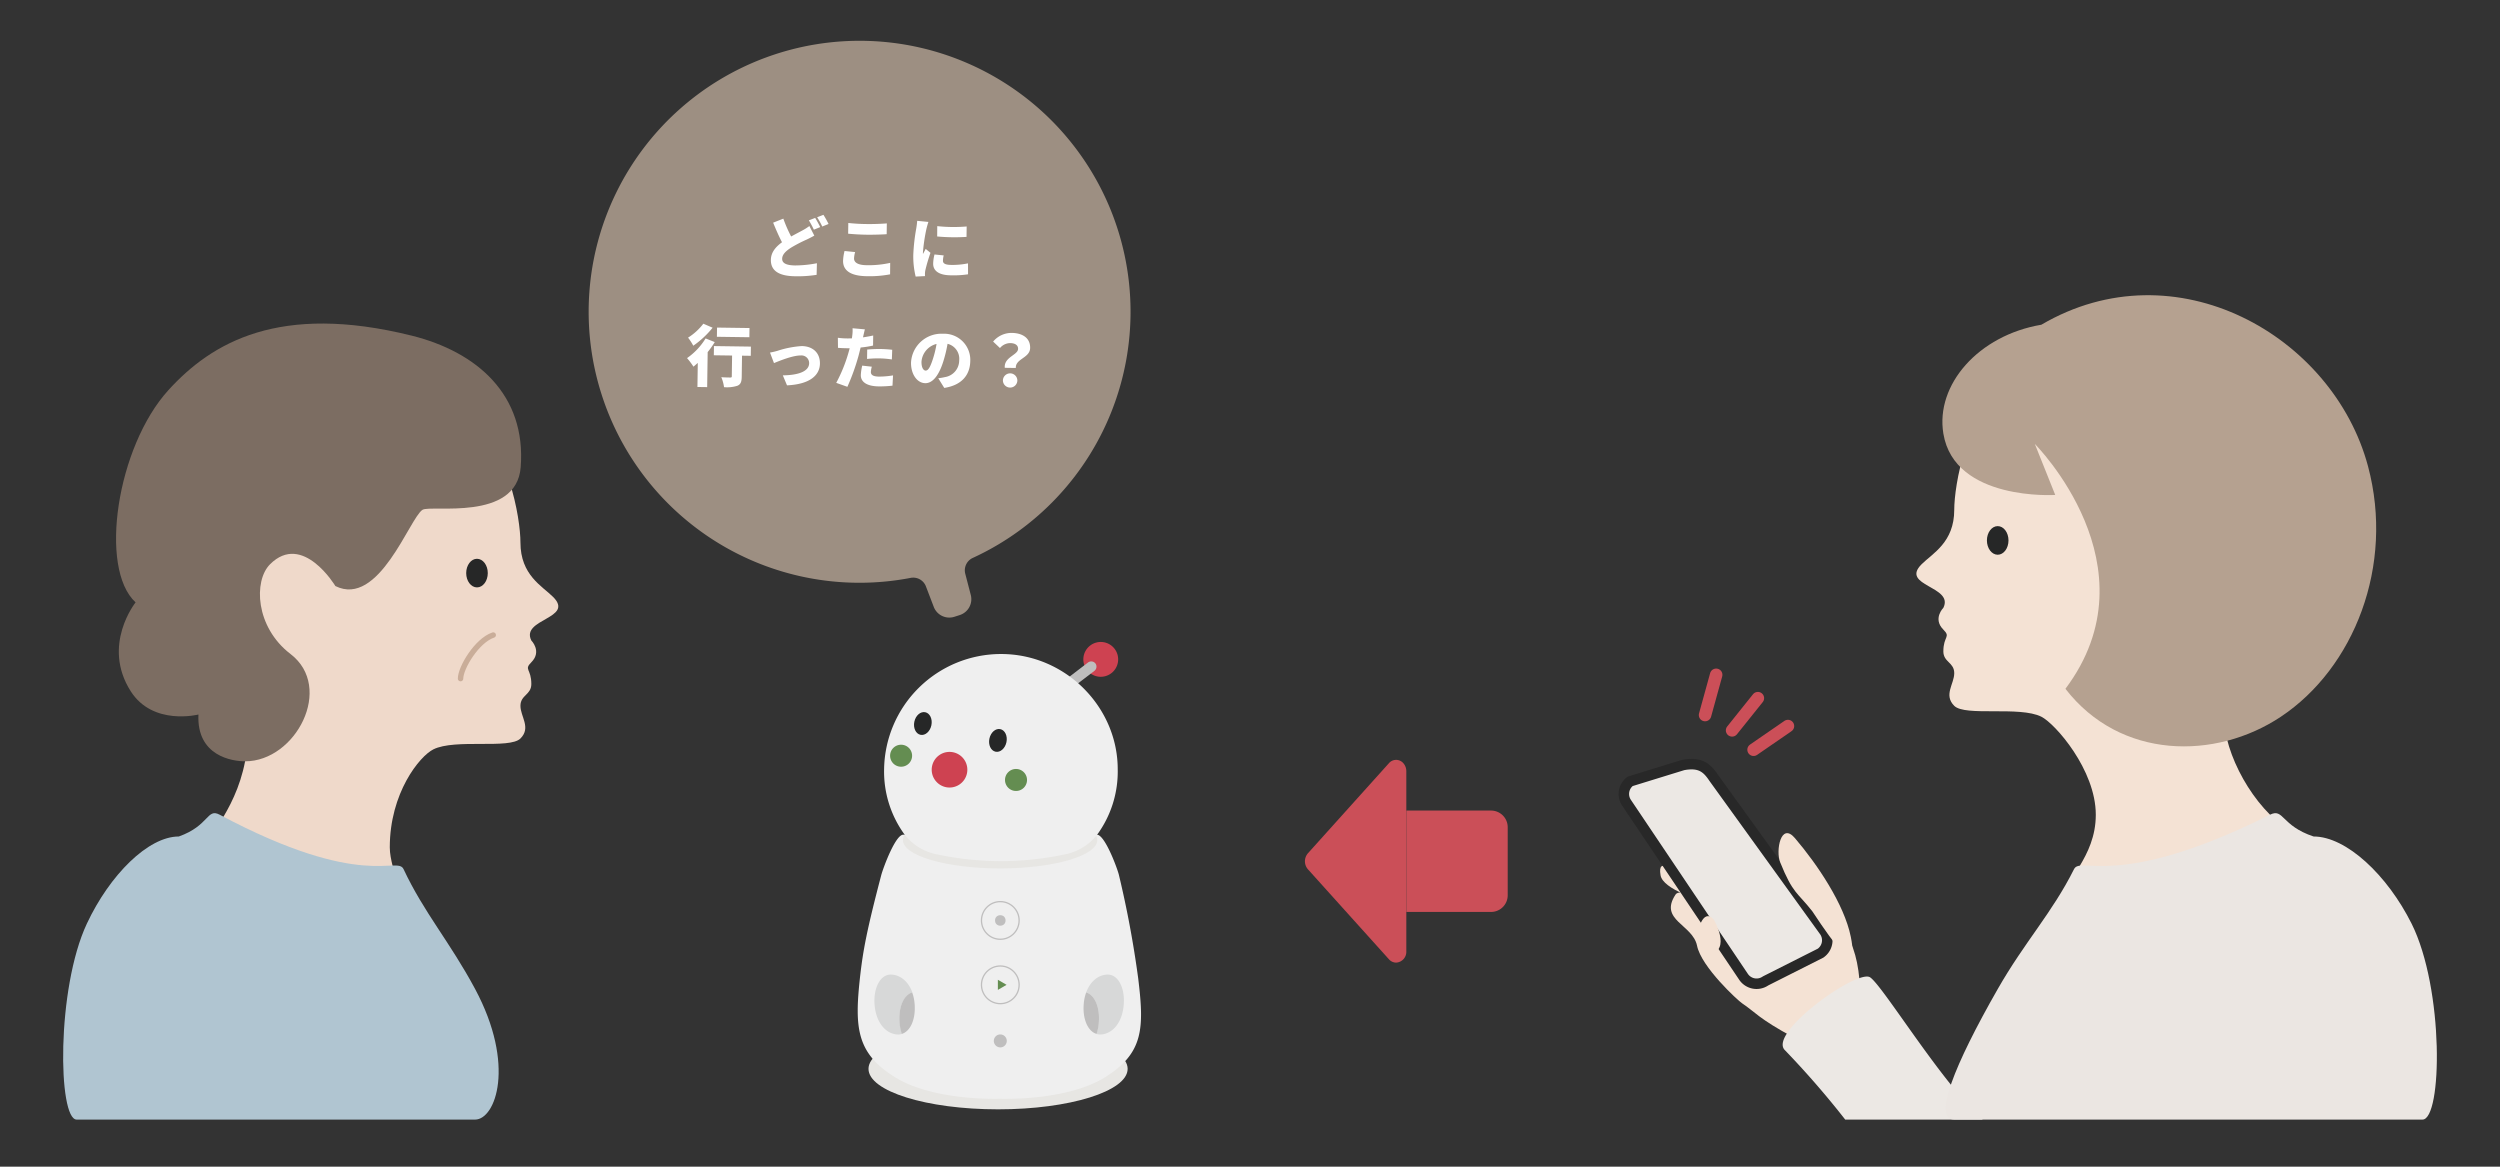 <svg xmlns="http://www.w3.org/2000/svg" viewBox="0 0 600 280">
  <rect x="0" y="0" width="600" height="280" fill="#333333" stroke="none"/>
  <defs>
    <style>
      .cls-1 {
        fill: #efd9ca;
      }

      .cls-2 {
        fill: #7c6d62;
      }

      .cls-3 {
        fill: #262727;
      }

      .cls-12, .cls-21, .cls-4 {
        fill: none;
      }

      .cls-4 {
        stroke: #c9ad99;
        stroke-width: 1.307px;
      }

      .cls-21, .cls-4 {
        stroke-linecap: round;
        stroke-linejoin: round;
      }

      .cls-5 {
        fill: #b0c5d1;
      }

      .cls-6 {
        fill: #9d8f82;
      }

      .cls-7 {
        fill: #fff;
      }

      .cls-8 {
        fill: #e7e6e3;
      }

      .cls-9 {
        fill: #efefef;
      }

      .cls-10 {
        fill: #ce4251;
      }

      .cls-11 {
        fill: #bfbebe;
      }

      .cls-12 {
        stroke: #bfbebe;
        stroke-miterlimit: 10;
        stroke-width: 0.314px;
      }

      .cls-13 {
        fill: #d7d8d8;
      }

      .cls-14 {
        fill: #648d51;
      }

      .cls-15 {
        fill: #cb4f58;
      }

      .cls-16 {
        fill: #f4e2d4;
      }

      .cls-17 {
        fill: #ece8e4;
      }

      .cls-18 {
        fill: #282828;
      }

      .cls-19 {
        fill: #b5a190;
      }

      .cls-20 {
        fill: #ebe6e2;
      }

      .cls-21 {
        stroke: #cb4f58;
        stroke-width: 3px;
      }
    </style>
  </defs>
  <g id="sozai_illustration">
    <g id="case01_d">
      <g id="granma">
        <path class="cls-1" d="M111.841,98.84c10.2,8.162,13.066,25.515,13.066,31.359,0,7.839,5.227,10.453,7.84,13.066,5.227,5.226-7.84,5.226-5.227,10.453,0,0,2.614,2.613,0,5.226-1.847,1.848,0,1.531,0,5.227,0,2.613-2.613,2.613-2.613,5.227s2.613,5.226,0,7.839-15.679,0-20.906,2.614C100.7,181.5,93.548,190.3,93.548,203.37c0,5.843,5.227,13.066-2.613,13.066-8.264,0-46.631-3.429-41.812-13.066,2.613-5.227,10.453-13.066,10.453-28.746,0-21.549-35.582-25.527-15.68-65.331C56.963,83.16,98.775,88.387,111.841,98.84Z"/>
        <path class="cls-2" d="M124.967,112.128c1.363-17.352-10.49-27.677-26.192-31.581-31.723-7.887-47.94,1.638-58.342,13.066-12.392,13.616-16.791,42.8-7.889,50.957,0,0-8.232,10.277-1.16,21.346,5.337,8.353,16.242,5.569,16.242,5.569-.464,9.977,8.121,11.231,11.2,11.231,12.18,0,21.395-17.717,10.9-25.751-8.458-6.473-8.9-17.557-4.917-21.54,7.84-7.84,15.68,5.227,15.68,5.227,10.453,5.226,17.8-16.289,20.906-18.293C103.36,121.086,123.935,125.267,124.967,112.128Z"/>
        <path id="楕円形_7" data-name="楕円形 7" class="cls-3" d="M114.477,134.108c1.431,0,2.59,1.537,2.59,3.434s-1.159,3.434-2.59,3.434-2.59-1.538-2.59-3.434S113.046,134.108,114.477,134.108Z"/>
        <path class="cls-4" d="M118.374,152.411c-3.92,1.307-7.84,7.84-7.84,10.453"/>
        <path class="cls-5" d="M42.916,200.757c7.355-2.614,6.706-6.88,9.807-5.227,34.325,18.293,42.582,9.761,44.133,13.066,4.9,10.453,11.08,17.4,17.162,28.746,9.808,18.293,4.9,31.359,0,31.359H18.4c-4.484,0-4.9-31.359,2.452-47.038C26.332,209.976,35.56,200.757,42.916,200.757Z"/>
      </g>
      <g id="balloon">
        <path id="balloon_circle" class="cls-6" d="M144.4,94.723A65.027,65.027,0,1,1,233.467,133.9a3.268,3.268,0,0,0-1.806,3.793l1.329,5.107a4,4,0,0,1-2.646,4.814l-1.29.414a3.993,3.993,0,0,1-4.95-2.374l-1.886-4.928a3.265,3.265,0,0,0-3.674-2.033A64.967,64.967,0,0,1,144.4,94.723Z"/>
        <g>
          <path class="cls-7" d="M189.877,56.76c1.033-.578,2.016-1.076,2.694-1.451a11.452,11.452,0,0,0,1.679-1.065l1.184,2.307c-.581.328-1.162.624-1.807.934a34.451,34.451,0,0,0-3.74,1.932c-1.244.8-2.153,1.634-2.168,2.69s1,1.567,3.052,1.6a27.676,27.676,0,0,0,5.289-.532l-.072,2.785a29.154,29.154,0,0,1-5.191.342c-3.3-.048-5.829-.981-5.787-3.942.026-1.824,1.18-3.121,2.669-4.219-.717-1.371-1.445-3.031-2.125-4.7L188,52.475A32.845,32.845,0,0,0,189.877,56.76Zm6.979-2.254-1.53.618a21.426,21.426,0,0,0-1.2-2.241l1.514-.587C196.03,52.894,196.576,53.941,196.856,54.506Zm2-.756-1.513.618a18.183,18.183,0,0,0-1.234-2.226l1.514-.586A22.732,22.732,0,0,1,198.852,53.75Z"/>
          <path class="cls-7" d="M204.97,62.018c-.013.9.809,1.6,2.97,1.627a23.557,23.557,0,0,0,5.706-.559l-.023,2.754a26.523,26.523,0,0,1-5.625.447c-3.89-.056-5.693-1.394-5.661-3.7a11.274,11.274,0,0,1,.354-2.349l2.54.261A6.65,6.65,0,0,0,204.97,62.018Zm3.048-8.249c1.6.023,3.554-.045,4.821-.155l-.037,2.593c-1.138.08-3.252.146-4.8.123-1.713-.024-3.12-.124-4.447-.239l.037-2.577A43.68,43.68,0,0,0,208.018,53.769Z"/>
          <path class="cls-7" d="M222.354,54.887a41.858,41.858,0,0,0-.85,5.7,2.736,2.736,0,0,0,.011.368c.23-.445.426-.763.641-1.224l1.156.946a42.439,42.439,0,0,0-1.212,4.1,5.6,5.6,0,0,0-.107.767c0,.176-.007.464.006.721l-2.243.112a20.42,20.42,0,0,1-.565-5.275,46.484,46.484,0,0,1,.714-6.3A17.5,17.5,0,0,0,220.124,53l2.7.263C222.677,53.626,222.423,54.6,222.354,54.887Zm3.955,7.693c-.01.7.659.984,1.971,1a18.489,18.489,0,0,0,4.039-.374l.011,2.625a23.142,23.142,0,0,1-4.213.244c-2.8-.04-4.179-1.1-4.155-2.813a9.552,9.552,0,0,1,.319-2.188l2.206.223A5.669,5.669,0,0,0,226.309,62.58ZM232,54.353l-.035,2.5a45.209,45.209,0,0,1-7.043-.1l.019-2.481A37.1,37.1,0,0,0,232,54.353Z"/>
          <path class="cls-7" d="M171.541,82.1a21.986,21.986,0,0,1-1.7,2.409l-.12,8.4-2.337-.033.083-5.777c-.357.314-.7.629-1.038.9a17.784,17.784,0,0,0-1.539-2.055,15.756,15.756,0,0,0,4.454-4.722Zm-.512-3.449a21.954,21.954,0,0,1-4.64,4.32,13.875,13.875,0,0,0-1.253-1.939,13.911,13.911,0,0,0,3.666-3.342Zm9.157,6.742-2.1-.03-.072,5.058c-.017,1.184-.234,1.821-1.04,2.162a8.2,8.2,0,0,1-3.206.339,9.388,9.388,0,0,0-.654-2.395c.782.06,1.839.074,2.127.078s.386-.058.389-.282l.071-4.994-4.385-.062.033-2.209,8.866.127Zm-.336-4.455-7.794-.111.031-2.209,7.794.111Z"/>
          <path class="cls-7" d="M186.614,84.192a23.334,23.334,0,0,1,5.812-1.134c2.688.039,4.394,1.648,4.358,4.209-.04,2.785-2.392,4.96-7.9,5.217l-1.006-2.4c3.764-.042,6.289-.967,6.316-2.9a1.839,1.839,0,0,0-2.037-1.87c-1.793-.026-4.82,1.179-6.4,1.829l-.956-2.527A17.6,17.6,0,0,0,186.614,84.192Z"/>
          <path class="cls-7" d="M207.181,80.692a2.312,2.312,0,0,1-.069.272q1.229-.174,2.456-.445l-.034,2.416a22.837,22.837,0,0,1-2.985.469c-.17.687-.339,1.372-.508,2.01a52.568,52.568,0,0,1-2.669,7.422l-2.674-.951a36.6,36.6,0,0,0,2.918-7.178c.1-.366.22-.749.3-1.132-.288.012-.56.008-.817,0-.815-.012-1.439-.053-1.982-.093l-.03-2.417a16.662,16.662,0,0,0,2.062.158c.432.006.849,0,1.3-.013.035-.24.07-.447.089-.64a8.8,8.8,0,0,0,.075-1.792l2.957.267C207.438,79.543,207.266,80.325,207.181,80.692Zm1.83,8.575c-.01.672.481,1.095,1.889,1.116a20.475,20.475,0,0,0,3.43-.288l-.132,2.464a26.488,26.488,0,0,1-3.347.175c-2.8-.04-4.276-1.068-4.252-2.7a11.437,11.437,0,0,1,.337-2.285l2.3.257A5.781,5.781,0,0,0,209.011,89.267Zm2.288-5.506c.9.012,1.855.074,2.831.184l-.082,2.321a23.4,23.4,0,0,0-2.781-.248,24.873,24.873,0,0,0-3.172.13l.032-2.256C209.058,83.809,210.259,83.745,211.3,83.761Z"/>
          <path class="cls-7" d="M226.621,93.1l-1.439-2.326a12.044,12.044,0,0,0,1.573-.265,4.054,4.054,0,0,0,3.451-3.985,3.706,3.706,0,0,0-2.792-4.009,31.734,31.734,0,0,1-1,4.164c-.99,3.187-2.461,5.311-4.348,5.284-1.986-.029-3.459-2.195-3.419-4.932A7.3,7.3,0,0,1,226.3,80.1a6.272,6.272,0,0,1,6.564,6.544C232.812,90.023,230.794,92.46,226.621,93.1Zm-4.454-4.162c.64.01,1.135-.96,1.737-2.808a23.856,23.856,0,0,0,.868-3.589,4.775,4.775,0,0,0-3.615,4.27C221.138,88.208,221.607,88.935,222.167,88.942Z"/>
          <path class="cls-7" d="M244.341,83.729c.013-.934-.779-1.37-1.9-1.386a3.244,3.244,0,0,0-2.447,1.188l-1.643-1.552a5.748,5.748,0,0,1,4.483-2.08c2.5.037,4.438,1.169,4.4,3.6-.035,2.447-3.555,2.567-3.434,4.813l-2.652-.039C240.914,85.687,244.319,85.226,244.341,83.729ZM240.7,91.26a1.734,1.734,0,0,1,3.466.05,1.733,1.733,0,1,1-3.466-.05Z"/>
        </g>
      </g>
      <g id="BOCCO_emo" data-name="BOCCO emo">
        <ellipse id="楕円形_3" data-name="楕円形 3" class="cls-8" cx="239.537" cy="256.524" rx="31.097" ry="9.718"/>
        <path id="パス_7" data-name="パス 7" class="cls-9" d="M273.161,234.755a248.031,248.031,0,0,0-4.614-24.732c-.389-1.652-3.6-10.3-5.491-9.668l-22.693-.487h-.68l-22.691.486c-1.895-.632-5.054,8.017-5.491,9.669-3.45,13.169-4.373,18.027-5.1,24.538-1.312,12-.923,18.27,8.552,24.052,8.649,5.3,22.74,5.15,25.072,5.1,2.381.048,16.424.194,25.073-5.1C274.522,252.782,274.619,246.757,273.161,234.755Z"/>
        <ellipse id="楕円形_39" data-name="楕円形 39" class="cls-8" cx="240.023" cy="201.618" rx="23.323" ry="6.803"/>
        <path id="楕円形_4" data-name="楕円形 4" class="cls-10" d="M267.5,155.712a4.178,4.178,0,1,0-.781,5.858A4.178,4.178,0,0,0,267.5,155.712Z"/>
        <path id="パス_6" data-name="パス 6" class="cls-11" d="M255.725,164.714h0a1.287,1.287,0,0,0,1.771.236h0L262.668,161a1.287,1.287,0,0,0,.236-1.771h0a1.288,1.288,0,0,0-1.771-.236h0L256,162.914a1.236,1.236,0,0,0-.336,1.717C255.683,164.66,255.7,164.687,255.725,164.714Z"/>
        <path id="パス_107" data-name="パス 107" class="cls-9" d="M240.216,156.964h.049c15.452,0,27.988,12.73,27.988,27.647a25.682,25.682,0,0,1-4.956,15.743.049.049,0,0,1-.047.049h0a12.955,12.955,0,0,1-7.775,4.664,73.354,73.354,0,0,1-30.512,0,12.957,12.957,0,0,1-7.775-4.664.047.047,0,0,0-.047-.049h0a25.682,25.682,0,0,1-4.956-15.743A28.061,28.061,0,0,1,240.216,156.964Z"/>
        <path id="楕円形_5" data-name="楕円形 5" class="cls-10" d="M228.77,180.548a4.276,4.276,0,1,0,3.3,5.067A4.276,4.276,0,0,0,228.77,180.548Z"/>
        <path id="楕円形_6" data-name="楕円形 6" class="cls-3" d="M222.058,170.933c-1.129-.239-2.3.781-2.617,2.278s.343,2.9,1.472,3.142,2.3-.782,2.617-2.278S223.187,171.171,222.058,170.933Z"/>
        <path id="楕円形_7-2" data-name="楕円形 7" class="cls-3" d="M240.074,174.99c-1.129-.239-2.3.781-2.616,2.278s.343,2.9,1.472,3.141,2.3-.781,2.616-2.278S241.2,175.228,240.074,174.99Z"/>
        <circle id="楕円形_8" data-name="楕円形 8" class="cls-12" cx="240.072" cy="220.907" r="4.519"/>
        <circle id="楕円形_9" data-name="楕円形 9" class="cls-12" cx="240.072" cy="236.359" r="4.519"/>
        <path id="パス_10" data-name="パス 10" class="cls-13" d="M218.961,238.177c-.972-2.673-2.916-4.179-5.005-4.278-2.77-.144-4.568,3.5-3.984,7.922.583,4.276,3.109,6.462,5.636,6.462a2.773,2.773,0,0,0,.875-.145A10.529,10.529,0,0,1,216,246C215.462,242.112,216.774,238.857,218.961,238.177Z"/>
        <path id="パス_11" data-name="パス 11" class="cls-11" d="M219.5,240.849a10.071,10.071,0,0,0-.583-2.672c-2.186.68-3.45,3.936-2.964,7.823a10.529,10.529,0,0,0,.486,2.138C218.523,247.506,219.836,244.542,219.5,240.849Z"/>
        <path id="パス_12" data-name="パス 12" class="cls-13" d="M260.689,238.177c.974-2.673,2.916-4.179,5-4.278,2.77-.144,4.519,3.5,3.936,7.922-.583,4.276-3.11,6.462-5.636,6.462a2.768,2.768,0,0,1-.875-.145,10.529,10.529,0,0,0,.486-2.138C264.139,242.112,262.828,238.857,260.689,238.177Z"/>
        <path id="パス_13" data-name="パス 13" class="cls-11" d="M260.106,240.849a10.15,10.15,0,0,1,.583-2.672c2.187.68,3.45,3.936,2.965,7.823a10.6,10.6,0,0,1-.486,2.138C261.078,247.506,259.766,244.542,260.106,240.849Z"/>
        <circle id="楕円形_10" data-name="楕円形 10" class="cls-11" cx="240.072" cy="220.907" r="1.263"/>
        <path id="楕円形_10-2" data-name="楕円形 10" class="cls-11" d="M240.072,248.264a1.555,1.555,0,1,1-1.555,1.554A1.555,1.555,0,0,1,240.072,248.264Z"/>
        <path id="パス_14" data-name="パス 14" class="cls-14" d="M241.578,236.359l-2.089-1.215v2.43Z"/>
        <g>
          <path id="楕円形_5-2" data-name="楕円形 5" class="cls-14" d="M216.264,178.733a2.64,2.64,0,1,1-2.64,2.64A2.64,2.64,0,0,1,216.264,178.733Z"/>
          <path id="楕円形_5-3" data-name="楕円形 5" class="cls-14" d="M243.843,184.552a2.641,2.641,0,1,1-2.64,2.64A2.64,2.64,0,0,1,243.843,184.552Z"/>
        </g>
      </g>
      <g id="arrow">
        <g>
          <path id="パス_312-3" data-name="パス 312-3" class="cls-15" d="M313.9,204.788l19.444-21.622a2.275,2.275,0,0,1,3.456,0,2.884,2.884,0,0,1,.715,1.919v43.228a2.589,2.589,0,0,1-2.438,2.716,2.318,2.318,0,0,1-1.729-.8L313.9,208.629A2.935,2.935,0,0,1,313.9,204.788Z"/>
          <path class="cls-15" d="M337.52,218.866v-24.33h20.33a4,4,0,0,1,4,4v16.33a4,4,0,0,1-4,4Z"/>
        </g>
      </g>
      <g id="woman">
        <g>
          <path class="cls-16" d="M430.413,248.955c-8.4-4.532-9.24-6.127-12.321-8.169-1-.665-9.759-8.689-10.8-13.811s-9.24-6.127-5.156-12.288c1.373-2.069,11.283,3.048,11.283,3.048-5.641-1.524-14.3-4.337-14.882-7.651-.864-4.945,3.58-.3,5.125-1.038,4.548-2.168,11.588-2.626,16.636,3.831s23.856-1.369,25.964,22.2C447.252,246.1,430.413,248.955,430.413,248.955Z"/>
          <g>
            <path class="cls-17" d="M421.586,236.1a3.774,3.774,0,0,1-3.139-1.67L390.37,192.658a3.775,3.775,0,0,1,.886-5.138l12.651-3.9a10.713,10.713,0,0,1,2.05-.219c2.884,0,4.161,1.545,5.318,3.266l26.657,36.93a3.771,3.771,0,0,1-.991,5.163l-13.119,6.62a1.134,1.134,0,0,0-.135.079A3.757,3.757,0,0,1,421.586,236.1Z"/>
            <path class="cls-18" d="M405.957,184.656c2.073,0,3.066.913,4.274,2.71.015.023.032.046.048.069l26.6,36.855a2.519,2.519,0,0,1-.6,3.388l-13.03,6.575a2.413,2.413,0,0,0-.27.158,2.515,2.515,0,0,1-3.493-.684l-28.077-41.77a2.521,2.521,0,0,1,.439-3.305l12.361-3.813a9.348,9.348,0,0,1,1.742-.183m0-2.516a11.931,11.931,0,0,0-2.359.256l-12.9,3.98a5.034,5.034,0,0,0-1.37,6.985L417.4,235.13a5.031,5.031,0,0,0,6.984,1.37l13.2-6.658a5.033,5.033,0,0,0,1.369-6.985l-26.633-36.9c-1.287-1.915-2.917-3.822-6.362-3.822Z"/>
          </g>
          <path class="cls-16" d="M444.191,224.833c-1.594-7.868-8.048-17.4-13.41-23.687-3.391-3.977-4.646,3.075-3.547,5.792,3.1,7.661,4.118,7.165,7.716,11.768C435.722,219.694,446.785,237.64,444.191,224.833Z"/>
          <path class="cls-17" d="M475.85,268.7c-9.76-8.688-23.943-32.1-27.023-34.141s-24.6,13.354-20.457,17.475A213.812,213.812,0,0,1,442.85,268.7"/>
          <path class="cls-16" d="M411.381,220.815c-3.6-4.6-6.128,9.24-1,8.2S411.381,220.815,411.381,220.815Z"/>
        </g>
        <g>
          <path class="cls-16" d="M482.085,91c-10.2,8.162-13.066,25.515-13.066,31.359,0,7.84-5.227,10.453-7.84,13.066-5.227,5.227,7.84,5.227,5.227,10.453,0,0-2.614,2.613,0,5.227,1.847,1.848,0,1.531,0,5.226,0,2.613,2.613,2.613,2.613,5.227s-2.613,5.226,0,7.84,15.679,0,20.906,2.613c3.305,1.653,13.066,12.744,13.066,23.519,0,10.453-7.84,15.68-7.84,20.906,0,31.468,57.271-13.287,49.652-20.906-7.84-7.84-13.066-20.906-10.453-28.746s35.582-25.527,15.68-65.331C536.963,75.32,495.151,80.547,482.085,91Z"/>
          <path class="cls-19" d="M466.406,104.066c-1.935-11.713,8.4-23.574,23.519-26.132,32.2-18.895,70.022,2.594,78.4,33.972,6.375,23.887-3.376,48.418-20.907,60.1-15.679,10.453-38.526,10.357-51.715-6.694,22.039-29.385-7.347-58.77-7.347-58.77l4.9,12.244S469.092,120.336,466.406,104.066Z"/>
          <path id="楕円形_7-3" data-name="楕円形 7" class="cls-3" d="M479.449,126.268c-1.431,0-2.59,1.538-2.59,3.434s1.159,3.434,2.59,3.434,2.59-1.537,2.59-3.434S480.88,126.268,479.449,126.268Z"/>
          <path class="cls-20" d="M555.256,200.757c-7.84-2.614-7.147-6.88-10.453-5.227-36.585,18.293-45.386,9.761-47.038,13.066-5.227,10.453-11.811,17.4-18.293,28.746-10.453,18.293-15.68,31.359-10.453,31.359h112.37c4.779,0,5.226-31.359-2.613-47.038C572.932,209.976,563.1,200.757,555.256,200.757Z"/>
        </g>
      </g>
      <g id="decor">
        <line class="cls-21" x1="421.889" y1="167.558" x2="415.702" y2="175.287"/>
        <line class="cls-21" x1="429.107" y1="174.251" x2="420.858" y2="179.935"/>
        <line class="cls-21" x1="411.879" y1="161.954" x2="409.214" y2="171.61"/>
      </g>
    </g>
  </g>
</svg>
